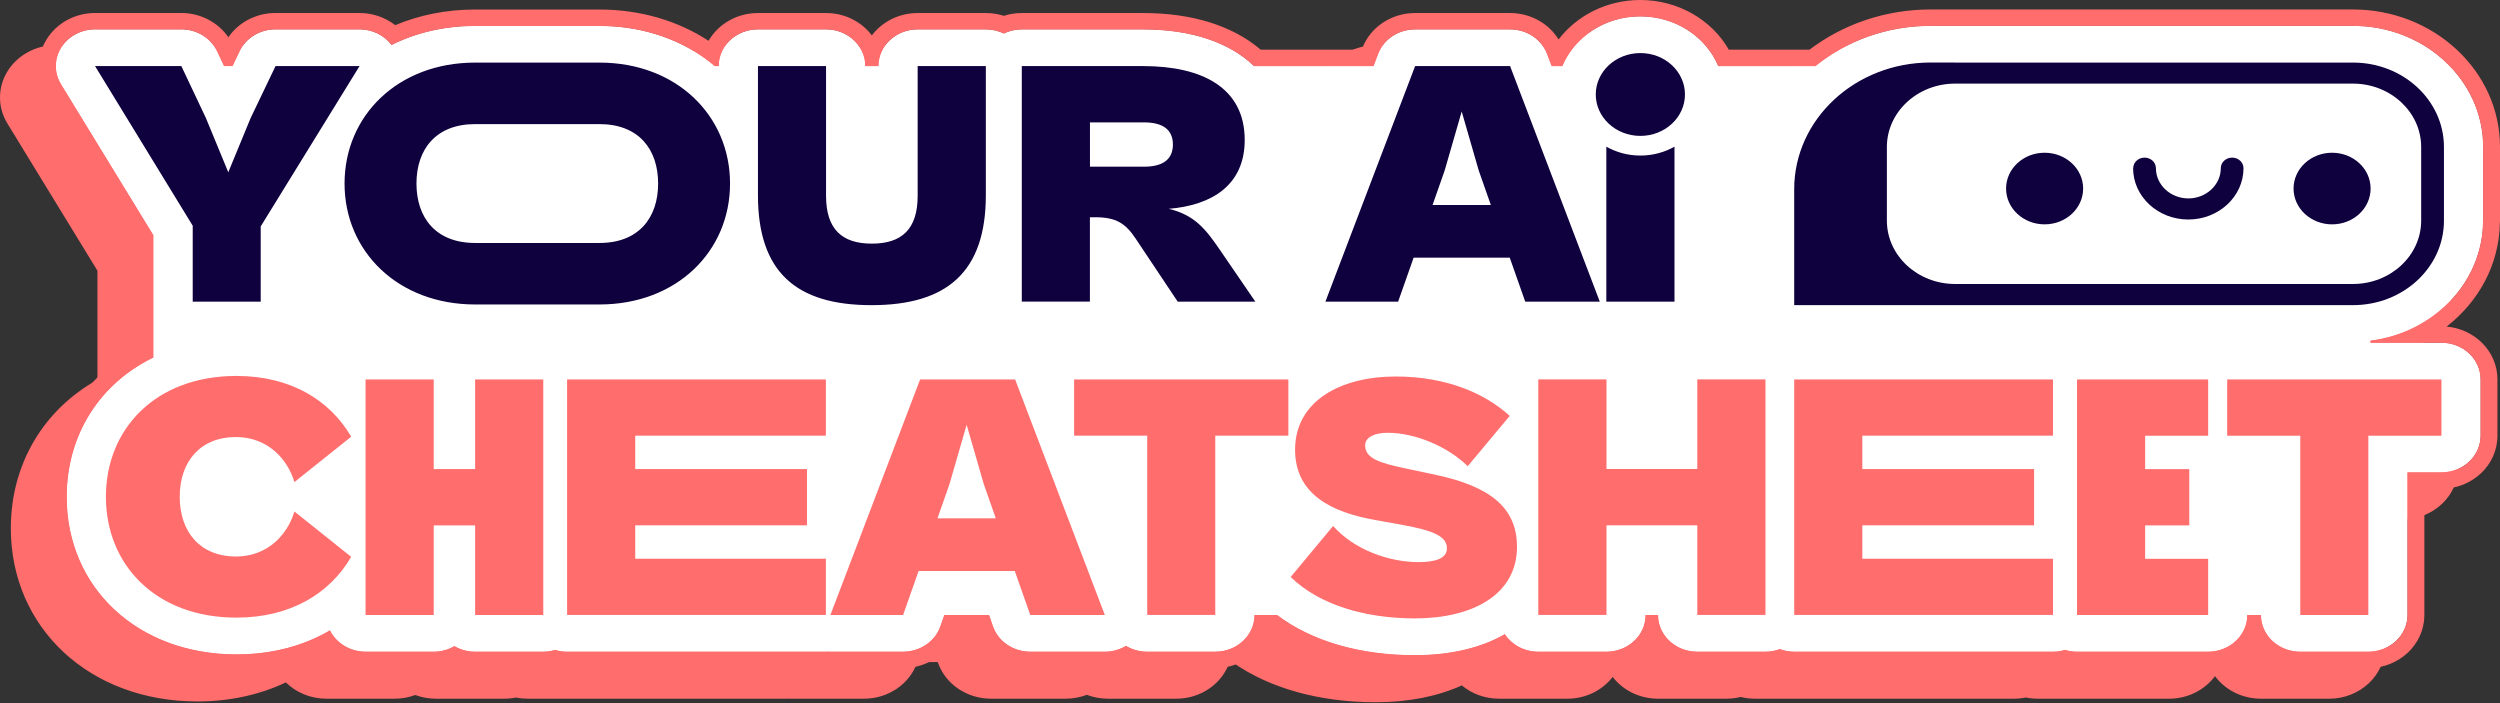 <svg width="128" height="36" viewBox="0 0 128 36" fill="none" xmlns="http://www.w3.org/2000/svg">
<rect x="0" y="0" width="128" height="36" fill="#333333" stroke="none"/>
<path d="M125.857 21.034C125.857 19.61 124.674 18.447 123.177 18.358C124.676 17.233 125.703 15.584 125.934 13.71H125.989V9.134C125.989 5.268 122.613 2.13 118.47 2.13H96.843C94.492 2.13 92.33 2.903 90.635 4.188H86.518C85.652 2.676 83.945 1.645 81.979 1.645C80.252 1.645 78.728 2.44 77.795 3.657C77.292 2.835 76.35 2.312 75.313 2.312H70.448C69.238 2.312 68.157 3.024 67.752 4.094L67.716 4.188H62.55C61.102 2.948 59.005 2.312 56.532 2.312H50.313C49.991 2.312 49.682 2.362 49.392 2.454C49.101 2.361 48.789 2.312 48.469 2.312H44.979C44.009 2.312 43.153 2.762 42.635 3.451C42.117 2.762 41.261 2.312 40.291 2.312H36.801C35.707 2.312 34.757 2.885 34.275 3.729C32.714 2.712 30.793 2.132 28.683 2.132H22.318C20.847 2.132 19.466 2.414 18.234 2.93C17.727 2.536 17.082 2.309 16.402 2.309H12.102C11.115 2.309 10.209 2.784 9.688 3.545C9.168 2.785 8.263 2.309 7.277 2.309H2.864C1.841 2.309 0.901 2.82 0.387 3.644L0.386 3.646C-0.125 4.473 -0.129 5.491 0.378 6.322L4.989 13.86V19.441C2.253 20.965 0.56 23.729 0.554 27.037L0.554 27.049C0.557 32.17 4.605 35.914 10.103 35.914C11.748 35.914 13.286 35.58 14.635 34.939C15.156 35.452 15.893 35.774 16.712 35.774H20.202C20.576 35.774 20.934 35.707 21.262 35.584C21.589 35.707 21.947 35.774 22.321 35.774H25.811C26.02 35.774 26.224 35.753 26.418 35.713C26.62 35.755 26.826 35.774 27.031 35.774L40.287 35.774C40.314 35.774 40.361 35.775 40.414 35.772L40.424 35.773L40.427 35.773C40.445 35.773 40.478 35.774 40.515 35.774H44.234C45.47 35.774 46.566 35.031 46.954 33.934L46.966 33.898H48.013L48.025 33.934L48.026 33.936C48.415 35.036 49.511 35.774 50.745 35.774H54.562C54.941 35.774 55.308 35.704 55.646 35.575C55.981 35.703 56.348 35.774 56.733 35.774H60.22C61.504 35.774 62.588 34.986 62.953 33.898H63.087C65.014 35.253 67.581 35.954 70.431 35.954C72.098 35.954 73.597 35.661 74.845 35.093C75.351 35.516 76.019 35.774 76.753 35.774H80.244C81.202 35.774 82.049 35.335 82.569 34.66C83.089 35.335 83.936 35.774 84.894 35.774H88.384C88.639 35.774 88.886 35.744 89.123 35.684C89.354 35.742 89.599 35.774 89.856 35.774H103.105C103.315 35.774 103.522 35.753 103.721 35.712C103.919 35.753 104.125 35.774 104.336 35.774H111.051C112.028 35.774 112.891 35.317 113.407 34.618C113.924 35.317 114.786 35.774 115.764 35.774H119.251C120.834 35.774 122.115 34.575 122.115 33.094V26.593H122.994C124.576 26.593 125.857 25.394 125.857 23.913V21.034Z" fill="#FF6D6D"/>
<path fill-rule="evenodd" clip-rule="evenodd" d="M127.134 11.299V7.527C127.134 4.109 124.148 1.327 120.474 1.327H98.847C96.594 1.327 94.532 2.104 92.951 3.386H87.975C87.351 1.898 85.799 0.842 83.983 0.842C82.168 0.842 80.619 1.898 79.992 3.386H79.445L79.204 2.756C78.921 2.008 78.165 1.509 77.317 1.509H72.453C71.605 1.509 70.849 2.008 70.566 2.756L70.325 3.386H64.206C62.963 2.185 61.011 1.509 58.537 1.509H52.318C51.985 1.509 51.673 1.584 51.395 1.718C51.121 1.584 50.806 1.509 50.474 1.509H46.983C45.875 1.509 44.979 2.348 44.979 3.386H44.3C44.3 2.348 43.404 1.509 42.296 1.509H38.805C37.697 1.509 36.801 2.348 36.801 3.386H36.6C35.071 2.096 33.016 1.33 30.688 1.33H24.322C22.747 1.33 21.296 1.681 20.047 2.305C19.675 1.81 19.062 1.507 18.407 1.507H14.106C13.316 1.507 12.6 1.941 12.276 2.614L11.907 3.383H11.472L11.114 2.624C10.793 1.946 10.074 1.507 9.281 1.507H4.869C4.153 1.507 3.494 1.863 3.134 2.442C2.776 3.021 2.773 3.734 3.128 4.316L7.852 12.039V18.306C5.144 19.622 3.423 22.225 3.417 25.431V25.442C3.42 30.112 7.076 33.503 12.107 33.503C13.903 33.503 15.535 33.074 16.895 32.272C17.213 32.916 17.909 33.363 18.716 33.363H22.206C22.596 33.363 22.959 33.259 23.266 33.079C23.572 33.259 23.936 33.363 24.325 33.363H27.816C28.028 33.363 28.234 33.331 28.426 33.275C28.617 33.334 28.824 33.363 29.035 33.363H42.284C42.324 33.363 42.364 33.363 42.402 33.361C42.442 33.361 42.479 33.363 42.519 33.363H46.239C47.103 33.363 47.871 32.843 48.143 32.074L48.349 31.487H50.639L50.846 32.077C51.118 32.846 51.885 33.363 52.75 33.363H56.567C56.956 33.363 57.331 33.256 57.652 33.066C57.964 33.253 58.336 33.363 58.737 33.363H62.225C63.333 33.363 64.229 32.524 64.229 31.487H65.386C67.153 32.819 69.612 33.543 72.435 33.543C74.279 33.543 75.849 33.16 77.048 32.468C77.4 33.004 78.033 33.363 78.758 33.363H82.248C83.356 33.363 84.252 32.524 84.252 31.487H84.894C84.894 32.524 85.79 33.363 86.898 33.363H90.389C90.649 33.363 90.895 33.318 91.125 33.232C91.354 33.315 91.6 33.363 91.861 33.363H105.109C105.324 33.363 105.533 33.331 105.725 33.272C105.92 33.331 106.126 33.363 106.34 33.363H113.055C114.163 33.363 115.059 32.524 115.059 31.487H115.764C115.764 32.524 116.66 33.363 117.768 33.363H121.256C122.364 33.363 123.26 32.524 123.26 31.487V24.182H124.998C126.106 24.182 127.002 23.343 127.002 22.306V19.427C127.002 18.389 126.106 17.55 124.998 17.55H121.367V17.44C124.617 17.03 127.128 14.433 127.128 11.299H127.134Z" fill="white"/>
<path fill-rule="evenodd" clip-rule="evenodd" d="M127.134 11.299V7.527C127.134 4.109 124.148 1.327 120.474 1.327H98.847C96.594 1.327 94.532 2.104 92.951 3.386H87.975C87.351 1.898 85.799 0.842 83.983 0.842C82.168 0.842 80.619 1.898 79.992 3.386H79.445L79.204 2.756C78.921 2.008 78.165 1.509 77.317 1.509H72.453C71.605 1.509 70.849 2.008 70.566 2.756L70.325 3.386H64.206C62.963 2.185 61.011 1.509 58.537 1.509H52.318C51.985 1.509 51.673 1.584 51.395 1.718C51.121 1.584 50.806 1.509 50.474 1.509H46.983C45.875 1.509 44.979 2.348 44.979 3.386H44.3C44.3 2.348 43.404 1.509 42.296 1.509H38.805C37.697 1.509 36.801 2.348 36.801 3.386H36.6C35.071 2.096 33.016 1.33 30.688 1.33H24.322C22.747 1.33 21.296 1.681 20.047 2.305C19.675 1.81 19.062 1.507 18.407 1.507H14.106C13.316 1.507 12.6 1.941 12.276 2.614L11.907 3.383H11.472L11.114 2.624C10.793 1.946 10.074 1.507 9.281 1.507H4.869C4.153 1.507 3.494 1.863 3.134 2.442C2.776 3.021 2.773 3.734 3.128 4.316L7.852 12.039V18.306C5.144 19.622 3.423 22.225 3.417 25.431V25.442C3.42 30.112 7.076 33.503 12.107 33.503C13.903 33.503 15.535 33.074 16.895 32.272C17.213 32.916 17.909 33.363 18.716 33.363H22.206C22.596 33.363 22.959 33.259 23.266 33.079C23.572 33.259 23.936 33.363 24.325 33.363H27.816C28.028 33.363 28.234 33.331 28.426 33.275C28.617 33.334 28.824 33.363 29.035 33.363H42.284C42.324 33.363 42.364 33.363 42.402 33.361C42.442 33.361 42.479 33.363 42.519 33.363H46.239C47.103 33.363 47.871 32.843 48.143 32.074L48.349 31.487H50.639L50.846 32.077C51.118 32.846 51.885 33.363 52.75 33.363H56.567C56.956 33.363 57.331 33.256 57.652 33.066C57.964 33.253 58.336 33.363 58.737 33.363H62.225C63.333 33.363 64.229 32.524 64.229 31.487H65.386C67.153 32.819 69.612 33.543 72.435 33.543C74.279 33.543 75.849 33.16 77.048 32.468C77.4 33.004 78.033 33.363 78.758 33.363H82.248C83.356 33.363 84.252 32.524 84.252 31.487H84.894C84.894 32.524 85.79 33.363 86.898 33.363H90.389C90.649 33.363 90.895 33.318 91.125 33.232C91.354 33.315 91.6 33.363 91.861 33.363H105.109C105.324 33.363 105.533 33.331 105.725 33.272C105.92 33.331 106.126 33.363 106.34 33.363H113.055C114.163 33.363 115.059 32.524 115.059 31.487H115.764C115.764 32.524 116.66 33.363 117.768 33.363H121.256C122.364 33.363 123.26 32.524 123.26 31.487V24.182H124.998C126.106 24.182 127.002 23.343 127.002 22.306V19.427C127.002 18.389 126.106 17.55 124.998 17.55H121.367V17.44C124.617 17.03 127.128 14.433 127.128 11.299H127.134Z" fill="white"/>
<path fill-rule="evenodd" clip-rule="evenodd" d="M127.128 11.3H127.134V7.528C127.134 4.11 124.147 1.328 120.474 1.328H98.847C96.593 1.328 94.532 2.105 92.951 3.387H87.975C87.35 1.899 85.798 0.843 83.983 0.843C82.348 0.843 80.929 1.699 80.205 2.957C80.168 3.02 80.134 3.084 80.101 3.15C80.062 3.227 80.025 3.306 79.992 3.387H79.445L79.204 2.757C78.921 2.009 78.165 1.51 77.317 1.51H72.452C71.605 1.51 70.849 2.009 70.565 2.757L70.325 3.387H64.206C62.963 2.186 61.01 1.51 58.536 1.51H52.317C51.985 1.51 51.673 1.585 51.395 1.719C51.12 1.585 50.805 1.51 50.473 1.51H46.983C46.108 1.51 45.366 2.033 45.091 2.763C45.018 2.958 44.978 3.168 44.978 3.387H44.3C44.3 3.168 44.26 2.958 44.187 2.763C43.912 2.033 43.17 1.51 42.295 1.51H38.805C37.997 1.51 37.302 1.956 36.984 2.599C36.901 2.768 36.844 2.951 36.817 3.143C36.806 3.223 36.8 3.304 36.8 3.387H36.6C36.401 3.219 36.193 3.06 35.977 2.91C34.532 1.911 32.712 1.331 30.687 1.331H24.322C22.747 1.331 21.295 1.682 20.047 2.306C19.675 1.81 19.062 1.507 18.406 1.507H14.105C13.315 1.507 12.599 1.942 12.276 2.615L11.906 3.384H11.471L11.113 2.625C10.793 1.947 10.074 1.507 9.281 1.507H4.868C4.153 1.507 3.494 1.864 3.133 2.443C2.775 3.022 2.772 3.735 3.127 4.317L7.852 12.04V18.307C5.143 19.623 3.422 22.226 3.417 25.432V25.443C3.419 30.113 7.076 33.504 12.107 33.504C13.577 33.504 14.938 33.216 16.13 32.671C16.393 32.551 16.648 32.418 16.895 32.273C16.948 32.382 17.012 32.485 17.086 32.581C17.45 33.055 18.044 33.364 18.716 33.364H22.206C22.595 33.364 22.959 33.26 23.265 33.08C23.572 33.26 23.936 33.364 24.325 33.364H27.815C28.027 33.364 28.233 33.332 28.425 33.276C28.617 33.335 28.823 33.364 29.035 33.364H42.284C42.324 33.364 42.364 33.364 42.401 33.361C42.421 33.361 42.441 33.362 42.46 33.363C42.479 33.364 42.499 33.364 42.519 33.364H46.238C47.103 33.364 47.87 32.844 48.142 32.075L48.349 31.488H50.639L50.845 32.077C51.117 32.847 51.885 33.364 52.749 33.364H56.566C56.956 33.364 57.331 33.257 57.651 33.067C57.964 33.254 58.336 33.364 58.737 33.364H62.224C63.332 33.364 64.229 32.525 64.229 31.488H65.385C67.152 32.82 69.612 33.544 72.435 33.544C74.279 33.544 75.848 33.16 77.048 32.469C77.048 32.469 77.048 32.469 77.048 32.469C77.4 33.005 78.033 33.364 78.757 33.364H82.248C83.099 33.364 83.826 32.869 84.117 32.168C84.204 31.957 84.252 31.728 84.252 31.488H84.894C84.894 31.728 84.942 31.957 85.029 32.168C85.32 32.869 86.046 33.364 86.898 33.364H90.388C90.649 33.364 90.895 33.319 91.124 33.233C91.353 33.316 91.6 33.364 91.86 33.364H105.109C105.324 33.364 105.533 33.332 105.724 33.273C105.919 33.332 106.125 33.364 106.34 33.364H113.055C113.946 33.364 114.701 32.821 114.961 32.068C115.025 31.886 115.059 31.69 115.059 31.488H115.763C115.763 31.69 115.798 31.886 115.861 32.068C116.122 32.821 116.876 33.364 117.768 33.364H121.255C122.363 33.364 123.26 32.525 123.26 31.488V24.183H124.998C126.106 24.183 127.002 23.344 127.002 22.306V19.427C127.002 18.39 126.106 17.551 124.998 17.551H121.367V17.441C122.211 17.335 123.005 17.081 123.718 16.708C125.751 15.646 127.128 13.62 127.128 11.3ZM125.266 16.72C126.702 16.848 127.869 17.984 127.869 19.427V22.306C127.869 23.839 126.554 25.026 124.998 25.026H124.127V31.488C124.127 33.02 122.811 34.207 121.255 34.207H117.768C116.806 34.207 115.935 33.753 115.411 33.044C114.887 33.753 114.017 34.207 113.055 34.207H106.34C106.129 34.207 105.923 34.185 105.725 34.144C105.526 34.185 105.319 34.207 105.109 34.207H91.86C91.603 34.207 91.358 34.174 91.127 34.116C90.889 34.176 90.642 34.207 90.388 34.207H86.898C85.955 34.207 85.1 33.771 84.573 33.086C84.046 33.771 83.191 34.207 82.248 34.207H78.757C78.029 34.207 77.361 33.95 76.852 33.522C75.603 34.092 74.103 34.386 72.435 34.386C69.589 34.386 67.025 33.687 65.097 32.33H64.956C64.579 33.434 63.48 34.207 62.224 34.207H58.737C58.353 34.207 57.986 34.135 57.65 34.005C57.311 34.136 56.944 34.207 56.566 34.207H52.749C51.533 34.207 50.424 33.477 50.026 32.351L50.025 32.349L50.018 32.33H48.968L48.963 32.347L48.962 32.349C48.565 33.473 47.457 34.207 46.238 34.207H42.519C42.483 34.207 42.45 34.206 42.432 34.205L42.429 34.205C42.425 34.205 42.421 34.205 42.418 34.205C42.365 34.207 42.318 34.207 42.291 34.207L29.035 34.207C28.83 34.207 28.624 34.187 28.422 34.145C28.228 34.185 28.024 34.207 27.815 34.207H24.325C23.952 34.207 23.594 34.139 23.265 34.015C22.937 34.139 22.579 34.207 22.206 34.207H18.716C17.906 34.207 17.167 33.888 16.641 33.367C15.291 34.012 13.752 34.346 12.107 34.346C6.636 34.346 2.553 30.615 2.55 25.443L2.55 25.431C2.556 22.101 4.258 19.33 6.985 17.803V12.271L2.382 4.747C1.864 3.898 1.868 2.853 2.39 2.009L2.392 2.006C2.914 1.168 3.858 0.665 4.868 0.665H9.281C10.255 0.665 11.165 1.135 11.692 1.909C12.22 1.134 13.131 0.665 14.105 0.665H18.406C19.08 0.665 19.726 0.89 20.235 1.288C21.469 0.771 22.851 0.488 24.322 0.488H30.687C32.795 0.488 34.717 1.068 36.279 2.089C36.77 1.234 37.73 0.667 38.805 0.667H42.295C43.25 0.667 44.114 1.114 44.639 1.813C45.164 1.114 46.028 0.667 46.983 0.667H50.473C50.793 0.667 51.104 0.717 51.396 0.81C51.686 0.717 51.996 0.667 52.317 0.667H58.536C61.002 0.667 63.097 1.301 64.548 2.544H69.722L69.752 2.465C69.752 2.465 69.752 2.464 69.753 2.463C69.753 2.464 69.753 2.463 69.753 2.463C70.168 1.37 71.26 0.667 72.452 0.667H77.317C78.339 0.667 79.287 1.183 79.799 2.02C80.739 0.792 82.267 0 83.983 0C85.931 0 87.642 1.021 88.517 2.544H92.645C94.343 1.256 96.502 0.485 98.847 0.485H120.474C124.591 0.485 128.001 3.611 128.001 7.528V11.3C128.001 11.335 127.998 11.37 127.994 11.404C127.961 13.552 126.901 15.454 125.266 16.72Z" fill="#FF6D6D"/>
<path fill-rule="evenodd" clip-rule="evenodd" d="M86.27 4.837C86.27 6.009 85.247 6.958 83.988 6.958C82.728 6.958 81.703 6.009 81.703 4.837C81.703 3.666 82.725 2.717 83.988 2.717C85.25 2.717 86.27 3.666 86.27 4.837ZM72.454 3.384L67.861 15.444H71.584L72.377 13.193H77.299L78.092 15.444H81.909L77.316 3.384H72.451H72.454ZM76.331 10.496H73.347L73.966 8.732L74.839 5.708L75.712 8.732L76.331 10.496ZM83.988 7.965C83.349 7.965 82.753 7.797 82.244 7.51V15.444H85.734V7.51C85.225 7.797 84.629 7.965 83.99 7.965H83.988ZM9.867 15.444V11.557L4.867 3.384H9.285L10.545 6.049L11.688 8.821L12.83 6.049L14.107 3.384H18.408L13.348 11.592V15.444H9.864H9.867ZM38.807 3.384V9.989C38.807 13.914 40.745 15.624 44.622 15.624C48.499 15.624 50.475 13.914 50.475 9.989V3.384H46.984V10.027C46.984 11.737 46.168 12.474 44.639 12.474C43.11 12.474 42.294 11.737 42.294 10.027V3.384H38.804H38.807ZM52.316 15.444V3.384H58.535C61.559 3.384 63.729 4.499 63.729 7.164C63.729 9.485 62.043 10.512 59.835 10.692C61.172 11 61.754 11.772 62.412 12.726L64.273 15.444H60.299L58.149 12.222C57.625 11.432 57.141 11.123 56.075 11.123H55.803V15.442H52.319L52.316 15.444ZM55.806 6.266V8.534H58.578C59.569 8.534 60.053 8.137 60.053 7.4C60.053 6.663 59.569 6.266 58.578 6.266H55.806ZM24.327 3.205H30.692C34.643 3.205 37.378 5.923 37.378 9.397C37.378 12.871 34.646 15.589 30.692 15.589H24.327C20.375 15.589 17.641 12.871 17.641 9.397C17.641 5.923 20.372 3.205 24.327 3.205ZM24.327 12.44H30.692C32.705 12.44 33.696 11.145 33.696 9.397C33.696 7.649 32.708 6.354 30.692 6.354H24.327C22.314 6.354 21.323 7.649 21.323 9.397C21.323 11.145 22.311 12.44 24.327 12.44Z" fill="#0F003E"/>
<path fill-rule="evenodd" clip-rule="evenodd" d="M109.215 8.612C109.215 10.059 110.48 11.239 112.041 11.239C113.602 11.239 114.867 10.059 114.867 8.612C114.867 8.314 114.607 8.07 114.286 8.07C113.965 8.07 113.705 8.312 113.705 8.612C113.705 9.464 112.957 10.159 112.044 10.159C111.13 10.159 110.383 9.464 110.383 8.612C110.383 8.314 110.123 8.07 109.802 8.07C109.481 8.07 109.221 8.312 109.221 8.612H109.215Z" fill="#0F003E"/>
<path d="M104.684 11.487C105.773 11.487 106.657 10.666 106.657 9.654C106.657 8.641 105.773 7.82 104.684 7.82C103.594 7.82 102.711 8.641 102.711 9.654C102.711 10.666 103.594 11.487 104.684 11.487Z" fill="#0F003E"/>
<path fill-rule="evenodd" clip-rule="evenodd" d="M121.375 9.654C121.375 10.667 120.491 11.487 119.403 11.487C118.314 11.487 117.43 10.667 117.43 9.654C117.43 8.641 118.314 7.82 119.403 7.82C120.491 7.82 121.375 8.641 121.375 9.654Z" fill="#0F003E"/>
<path fill-rule="evenodd" clip-rule="evenodd" d="M100.101 3.201H98.847C94.99 3.201 91.863 6.104 91.863 9.688V15.623H120.474C123.045 15.623 125.13 13.688 125.13 11.299V7.528C125.13 5.139 123.045 3.204 120.474 3.204H100.104L100.101 3.201ZM120.471 4.281C122.395 4.281 123.964 5.737 123.964 7.525V11.297C123.964 13.085 122.398 14.54 120.471 14.54H100.101C98.177 14.54 96.608 13.085 96.608 11.297V7.525C96.608 5.737 98.174 4.281 100.101 4.281H120.471Z" fill="#0F003E"/>
<path fill-rule="evenodd" clip-rule="evenodd" d="M5.422 25.438C5.422 21.963 7.962 19.248 12.108 19.248C14.877 19.248 16.895 20.489 17.981 22.36L15.074 24.682C14.725 23.513 13.717 22.376 12.071 22.376C10.27 22.376 9.202 23.62 9.202 25.435C9.202 27.25 10.267 28.494 12.071 28.494C13.72 28.494 14.728 27.36 15.074 26.188L17.981 28.51C16.895 30.381 14.88 31.622 12.108 31.622C7.962 31.622 5.422 28.906 5.422 25.432V25.438ZM18.716 31.488V19.428H22.207V24.017H24.326V19.428H27.816V31.488H24.326V26.899H22.207V31.488H18.716ZM47.109 19.428L42.517 31.488H46.239L47.032 29.236H51.957L52.75 31.488H56.567L51.974 19.428H47.109ZM50.365 24.773L50.984 26.537H48L48.618 24.773L49.492 21.749L50.365 24.773ZM58.738 31.485V22.307H54.995V19.428H65.965V22.307H62.222V31.485H58.735H58.738ZM68.255 26.931L66.085 29.539H66.079C67.554 30.979 69.919 31.662 72.436 31.662C75.42 31.662 77.67 30.437 77.67 27.992C77.67 25.995 76.293 24.896 73.464 24.301L71.932 23.977C70.655 23.706 69.896 23.473 69.896 22.808C69.896 22.376 70.383 22.159 71.059 22.159C72.456 22.159 74.123 22.861 75.148 23.869L77.298 21.293C75.998 20.106 74.005 19.277 71.465 19.277C68.576 19.277 66.308 20.575 66.308 23.022C66.308 25.306 68.169 26.226 70.4 26.622L71.7 26.856C73.424 27.161 74.082 27.467 74.082 28.078C74.082 28.582 73.521 28.78 72.631 28.78C71.119 28.78 69.338 28.15 68.253 26.928L68.255 26.931ZM78.761 31.485V19.425H82.252V24.014H86.902V19.425H90.392V31.485H86.902V26.896H82.252V31.485H78.761ZM91.864 19.425V31.485H105.113V28.606H95.351V26.896H104.145V24.017H95.351V22.307H105.113V19.428H91.864V19.425ZM29.036 31.488V19.428H42.285V22.307H32.524V24.017H41.317V26.896H32.524V28.606H42.285V31.485H29.036V31.488ZM106.344 19.428V31.488H113.058V28.609H109.831V26.899H112.091V24.02H109.831V22.309H113.058V19.43H106.344V19.428ZM117.774 31.488V22.309H114.032V19.43H125.002V22.309H121.259V31.488H117.772H117.774Z" fill="#FF6D6D"/>
</svg>

